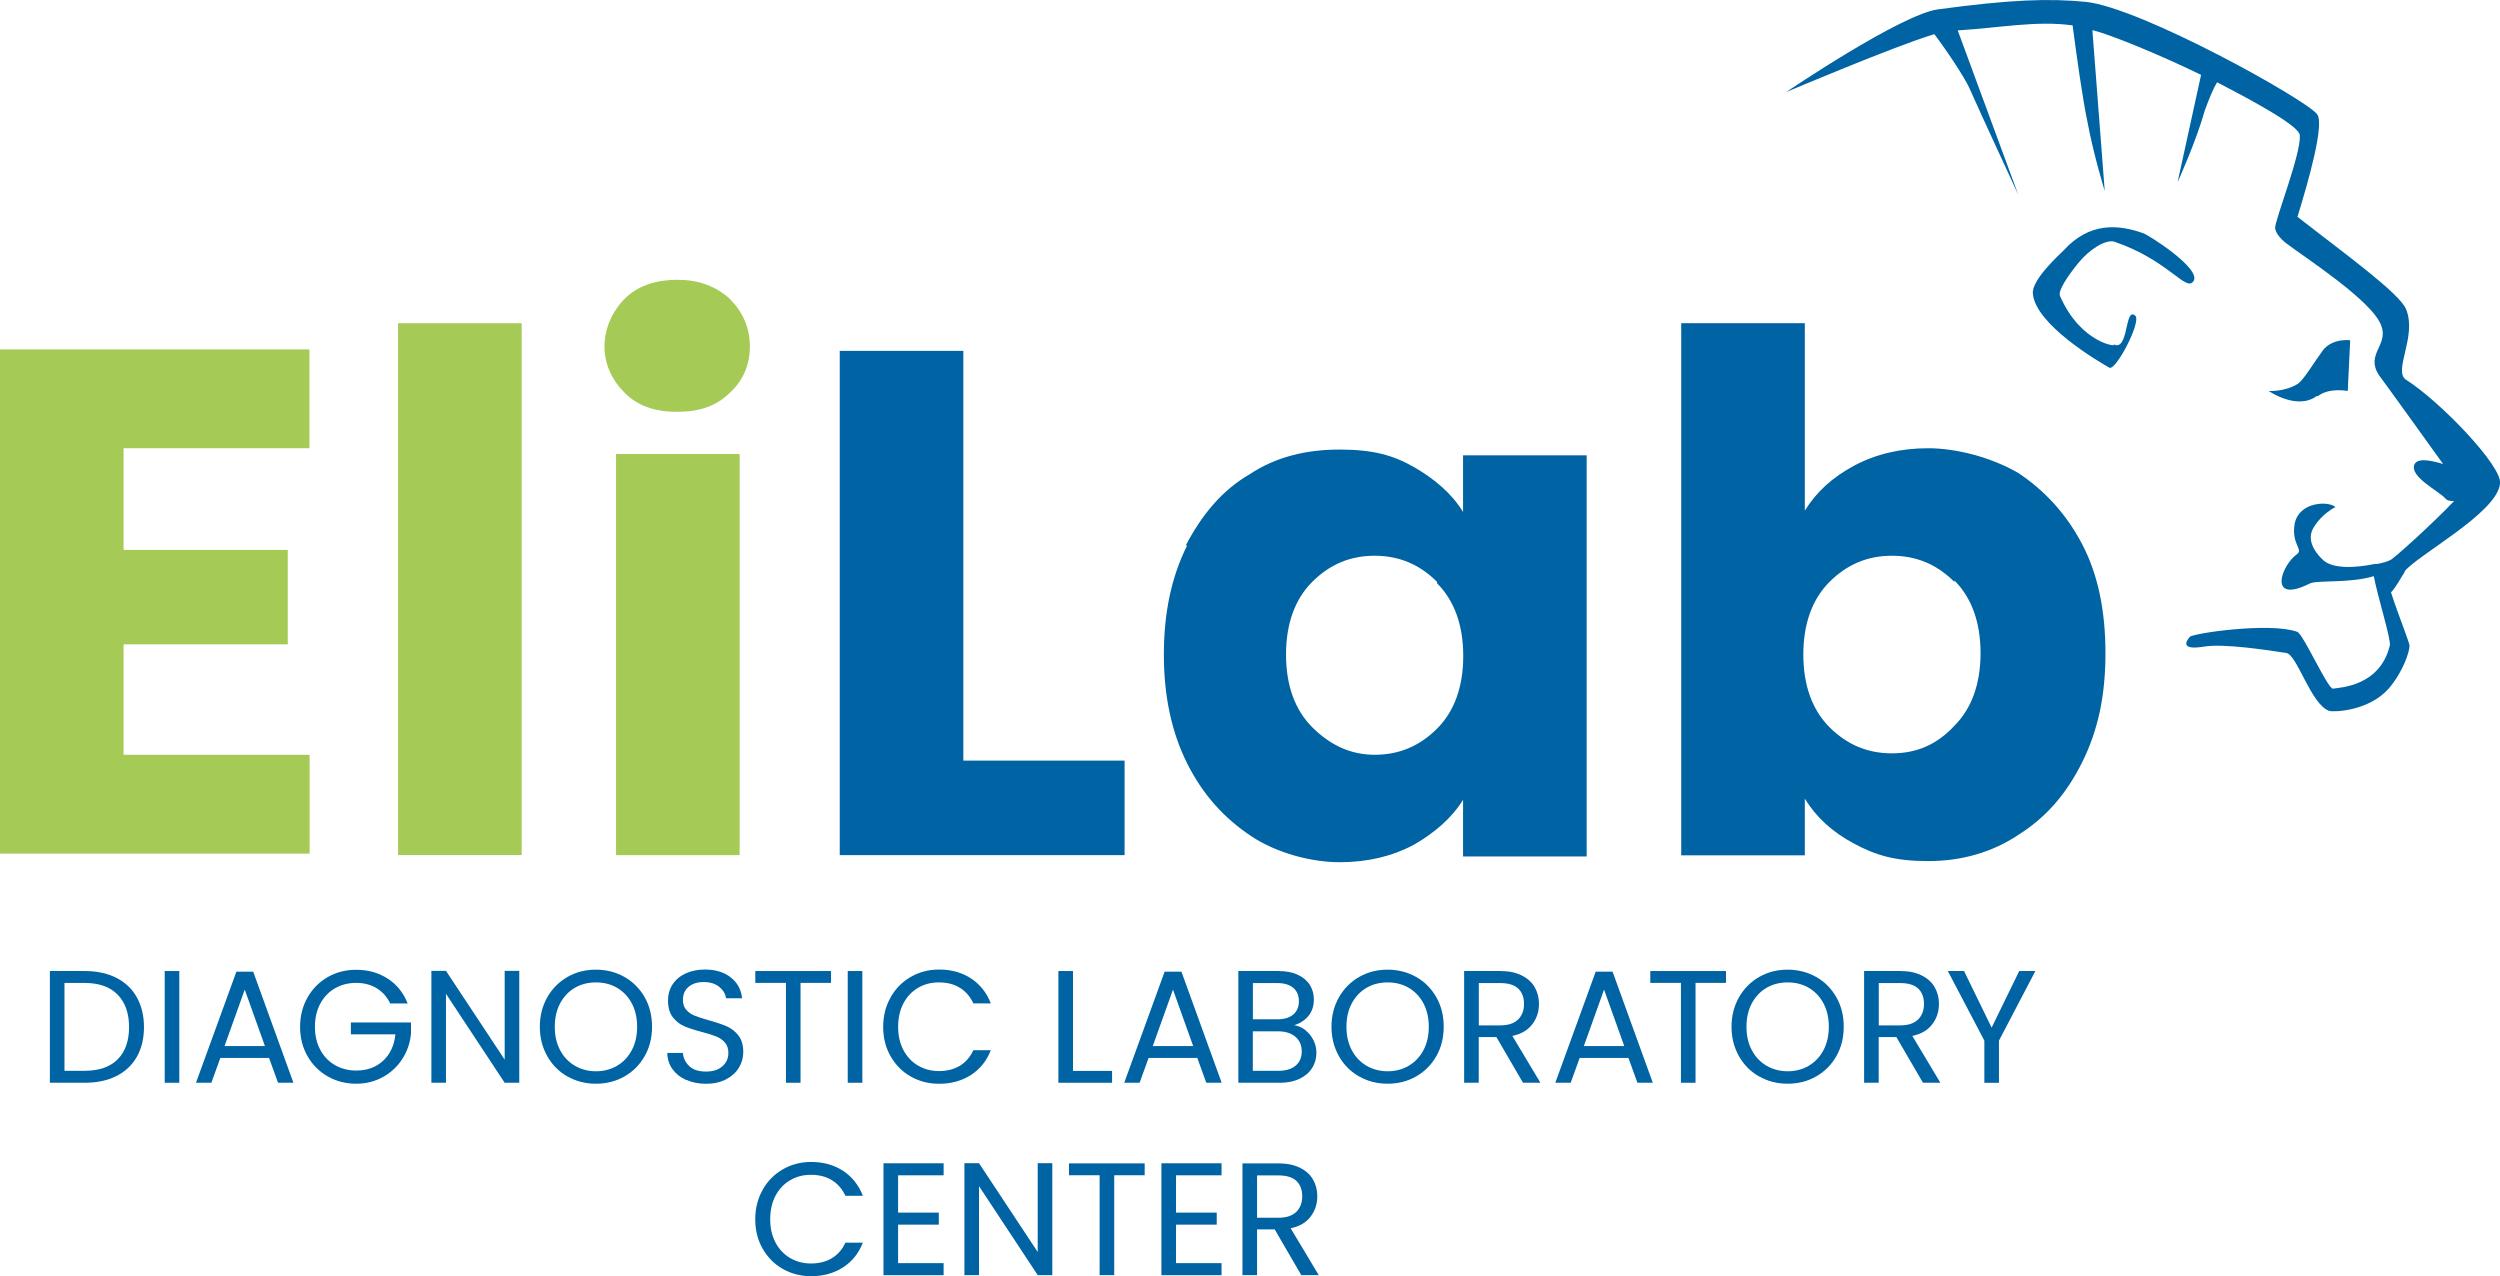 <?xml version="1.0" encoding="UTF-8"?>
<svg id="Vrstva_1" data-name="Vrstva 1" xmlns="http://www.w3.org/2000/svg" viewBox="0 0 419.53 214.14">
  <defs>
    <style>
      .cls-1, .cls-2 {
        fill: #0063a3;
      }

      .cls-2 {
        fill-rule: evenodd;
      }

      .cls-3 {
        isolation: isolate;
      }

      .cls-4 {
        fill: #a6ca56;
      }
    </style>
  </defs>
  <g class="cls-3">
    <g class="cls-3">
      <path class="cls-4" d="M20.74,75.22v17.07h27.55v15.84h-27.55v18.54h31.22v16.58H0V58.63h51.93v16.58h-31.2Z"/>
    </g>
    <g class="cls-3">
      <path class="cls-4" d="M87.54,54.24v89.25h-20.74V54.24h20.74Z"/>
    </g>
    <g class="cls-3">
      <path class="cls-4" d="M104.85,65.95c-2.2-2.2-3.41-4.88-3.41-7.8s1.23-5.84,3.41-8.04c2.2-2.2,5.36-3.16,8.79-3.16s6.35.97,8.79,3.16c2.2,2.2,3.41,4.88,3.41,8.04s-1.21,5.84-3.41,7.8c-2.2,2.2-5.12,3.16-8.79,3.16s-6.59-.97-8.79-3.16ZM124.12,76.19v67.31h-20.74v-67.31s20.74,0,20.74,0Z"/>
    </g>
    <g class="cls-3">
      <path class="cls-1" d="M161.66,127.64h27.06v15.86h-47.8V58.88h20.74v68.76Z"/>
    </g>
    <g class="cls-3">
      <path class="cls-1" d="M198.98,91.54c2.68-5.12,6.09-9.27,10.72-11.95,4.39-2.92,9.51-4.15,15.11-4.15s9.03.97,12.43,2.92,6.35,4.39,8.28,7.56v-9.51h20.74v67.31h-20.74v-9.51c-1.95,3.16-4.88,5.6-8.28,7.56-3.67,1.95-7.8,2.92-12.43,2.92s-10.48-1.47-14.87-4.39-8.04-6.83-10.72-12.19c-2.68-5.36-3.91-11.47-3.91-18.28s1.21-12.92,3.91-18.3h-.24v.02ZM241.16,97.65c-2.92-2.92-6.35-4.39-10.48-4.39s-7.56,1.47-10.48,4.39c-2.92,2.92-4.39,7.07-4.39,12.19s1.47,9.27,4.39,12.19c2.92,2.92,6.35,4.63,10.48,4.63s7.56-1.47,10.48-4.39c2.92-2.92,4.39-7.07,4.39-12.19s-1.47-9.27-4.39-12.19v-.24Z"/>
    </g>
    <g class="cls-3">
      <path class="cls-1" d="M311.15,78.14c3.67-1.95,7.8-2.92,12.43-2.92s10.48,1.47,15.11,4.15c4.39,2.92,8.04,6.83,10.72,11.95,2.68,5.12,3.91,11.22,3.91,18.3s-1.23,12.92-3.91,18.3-6.09,9.27-10.72,12.19c-4.39,2.92-9.51,4.39-15.11,4.39s-8.79-.97-12.43-2.92-6.35-4.39-8.28-7.56v9.51h-20.74V54.24h20.74v31.46c1.95-3.16,4.63-5.6,8.28-7.56h0ZM327.97,97.65c-2.92-2.92-6.35-4.39-10.48-4.39s-7.56,1.47-10.48,4.39c-2.92,2.92-4.39,7.07-4.39,12.19s1.47,9.27,4.39,12.19c2.92,2.92,6.35,4.39,10.48,4.39s7.56-1.47,10.48-4.63c2.92-2.92,4.39-7.07,4.39-12.19s-1.47-9.27-4.39-12.19c0,0,0,.24,0,.24Z"/>
    </g>
  </g>
  <g>
    <path class="cls-1" d="M19.52,164.09c1.5.76,2.65,1.85,3.44,3.27s1.2,3.08,1.2,5-.4,3.58-1.2,4.99-1.95,2.48-3.44,3.23-3.27,1.12-5.31,1.12h-5.84v-18.75h5.84c2.04,0,3.82.38,5.31,1.14ZM19.75,177.76c1.27-1.28,1.91-3.08,1.91-5.39s-.64-4.15-1.92-5.46c-1.28-1.31-3.13-1.96-5.53-1.96h-3.39v14.74h3.39c2.42,0,4.27-.64,5.54-1.92Z"/>
    <path class="cls-1" d="M30.09,162.95v18.75h-2.45v-18.75h2.45Z"/>
    <path class="cls-1" d="M45.16,177.53h-8.18l-1.51,4.17h-2.58l6.78-18.64h2.82l6.75,18.64h-2.58l-1.51-4.17ZM44.46,175.54l-3.39-9.47-3.39,9.47h6.78Z"/>
    <path class="cls-1" d="M65.47,168.38c-.52-1.09-1.27-1.94-2.26-2.54-.99-.6-2.13-.9-3.44-.9s-2.49.3-3.54.9c-1.05.6-1.87,1.46-2.48,2.58-.6,1.12-.9,2.42-.9,3.89s.3,2.76.9,3.87c.6,1.11,1.43,1.97,2.48,2.57,1.05.6,2.23.9,3.54.9,1.83,0,3.34-.55,4.52-1.64,1.18-1.09,1.87-2.57,2.07-4.44h-7.48v-1.99h10.09v1.88c-.14,1.54-.63,2.96-1.45,4.24-.83,1.28-1.91,2.3-3.26,3.04s-2.84,1.12-4.49,1.12c-1.74,0-3.33-.41-4.76-1.22-1.44-.82-2.57-1.95-3.4-3.4s-1.25-3.09-1.25-4.92.42-3.47,1.25-4.94c.83-1.46,1.97-2.6,3.4-3.42,1.43-.82,3.02-1.22,4.76-1.22,1.99,0,3.75.49,5.29,1.48,1.53.99,2.65,2.38,3.35,4.17h-2.93Z"/>
    <path class="cls-1" d="M87.14,181.7h-2.45l-9.85-14.93v14.93h-2.45v-18.78h2.45l9.85,14.9v-14.9h2.45v18.78Z"/>
    <path class="cls-1" d="M95.24,180.66c-1.44-.82-2.57-1.95-3.4-3.42s-1.25-3.11-1.25-4.94.42-3.47,1.25-4.94c.83-1.46,1.97-2.6,3.4-3.42,1.43-.82,3.02-1.22,4.76-1.22s3.35.41,4.79,1.22c1.43.82,2.56,1.95,3.39,3.4.82,1.45,1.24,3.1,1.24,4.95s-.41,3.5-1.24,4.95c-.83,1.45-1.96,2.59-3.39,3.4-1.44.82-3.03,1.22-4.79,1.22s-3.33-.41-4.76-1.22ZM103.54,178.85c1.05-.61,1.87-1.48,2.48-2.61.6-1.13.9-2.44.9-3.93s-.3-2.82-.9-3.94c-.6-1.12-1.42-1.99-2.46-2.6-1.04-.61-2.22-.91-3.55-.91s-2.51.3-3.55.91c-1.04.61-1.86,1.48-2.46,2.6-.6,1.12-.9,2.43-.9,3.94s.3,2.8.9,3.93c.6,1.13,1.43,2,2.48,2.61s2.23.92,3.54.92,2.49-.31,3.54-.92Z"/>
    <path class="cls-1" d="M115.14,181.23c-.98-.44-1.74-1.05-2.3-1.83-.56-.78-.84-1.68-.86-2.7h2.61c.09.88.45,1.62,1.09,2.22s1.56.9,2.78.9,2.08-.29,2.76-.88c.67-.58,1.01-1.33,1.01-2.25,0-.72-.2-1.3-.59-1.75-.39-.45-.89-.79-1.48-1.02-.59-.23-1.39-.48-2.39-.75-1.24-.32-2.23-.65-2.97-.97-.74-.32-1.38-.83-1.91-1.52-.53-.69-.79-1.62-.79-2.78,0-1.02.26-1.93.78-2.72.52-.79,1.25-1.4,2.19-1.83s2.02-.65,3.24-.65c1.76,0,3.2.44,4.32,1.32,1.12.88,1.75,2.04,1.9,3.5h-2.69c-.09-.72-.47-1.35-1.13-1.9-.66-.55-1.54-.82-2.64-.82-1.02,0-1.86.26-2.5.79-.65.53-.97,1.27-.97,2.22,0,.68.19,1.24.58,1.67s.86.76,1.43.98c.56.22,1.36.48,2.38.77,1.24.34,2.23.68,2.99,1.01.75.33,1.4.84,1.94,1.53s.81,1.63.81,2.81c0,.91-.24,1.78-.73,2.58-.48.81-1.2,1.46-2.15,1.96-.95.5-2.07.75-3.36.75s-2.35-.22-3.32-.66Z"/>
    <path class="cls-1" d="M139.45,162.95v1.99h-5.11v16.76h-2.45v-16.76h-5.14v-1.99h12.7Z"/>
    <path class="cls-1" d="M144.71,162.95v18.75h-2.45v-18.75h2.45Z"/>
    <path class="cls-1" d="M149.45,167.37c.82-1.46,1.95-2.6,3.38-3.43,1.43-.82,3.01-1.24,4.75-1.24,2.04,0,3.83.49,5.35,1.48s2.64,2.39,3.34,4.2h-2.93c-.52-1.13-1.27-2-2.25-2.61-.98-.61-2.15-.91-3.51-.91s-2.48.3-3.52.91c-1.04.61-1.86,1.48-2.45,2.6s-.89,2.43-.89,3.94.3,2.79.89,3.91,1.41,1.99,2.45,2.6c1.04.61,2.21.92,3.52.92s2.53-.3,3.51-.9c.98-.6,1.73-1.47,2.25-2.6h2.93c-.7,1.79-1.81,3.18-3.34,4.16s-3.31,1.47-5.35,1.47c-1.74,0-3.32-.41-4.75-1.22s-2.55-1.95-3.38-3.4c-.83-1.45-1.24-3.09-1.24-4.92s.41-3.47,1.24-4.94Z"/>
    <path class="cls-1" d="M180.06,179.71h6.56v1.99h-9.01v-18.75h2.45v16.76Z"/>
    <path class="cls-1" d="M200.93,177.53h-8.18l-1.51,4.17h-2.58l6.78-18.64h2.82l6.75,18.64h-2.58l-1.51-4.17ZM200.23,175.54l-3.39-9.47-3.39,9.47h6.78Z"/>
    <path class="cls-1" d="M219.06,172.88c.57.45,1.01,1,1.35,1.67.33.66.5,1.37.5,2.12,0,.95-.24,1.81-.73,2.57-.48.76-1.19,1.36-2.11,1.8s-2.01.66-3.27.66h-6.99v-18.75h6.73c1.27,0,2.36.21,3.25.63.9.42,1.57.99,2.02,1.71.45.72.67,1.52.67,2.42,0,1.11-.3,2.03-.9,2.76-.6.73-1.39,1.25-2.38,1.57.68.11,1.3.39,1.87.83ZM210.25,171.05h4.12c1.15,0,2.03-.27,2.66-.81.63-.54.94-1.28.94-2.23s-.31-1.7-.94-2.23c-.63-.54-1.53-.81-2.72-.81h-4.06v6.08ZM217.43,178.82c.68-.57,1.02-1.37,1.02-2.39s-.36-1.86-1.08-2.46c-.72-.6-1.68-.9-2.88-.9h-4.25v6.62h4.33c1.22,0,2.17-.29,2.85-.86Z"/>
    <path class="cls-1" d="M228.09,180.66c-1.43-.82-2.57-1.95-3.4-3.42s-1.25-3.11-1.25-4.94.42-3.47,1.25-4.94c.83-1.46,1.97-2.6,3.4-3.42,1.44-.82,3.02-1.22,4.76-1.22s3.35.41,4.79,1.22,2.56,1.95,3.39,3.4c.83,1.45,1.24,3.1,1.24,4.95s-.41,3.5-1.24,4.95c-.83,1.45-1.96,2.59-3.39,3.4-1.43.82-3.03,1.22-4.79,1.22s-3.33-.41-4.76-1.22ZM236.39,178.85c1.05-.61,1.87-1.48,2.48-2.61.6-1.13.9-2.44.9-3.93s-.3-2.82-.9-3.94c-.6-1.12-1.42-1.99-2.46-2.6-1.04-.61-2.22-.91-3.55-.91s-2.51.3-3.55.91c-1.04.61-1.86,1.48-2.46,2.6-.6,1.12-.9,2.43-.9,3.94s.3,2.8.9,3.93c.6,1.13,1.43,2,2.48,2.61s2.23.92,3.54.92,2.49-.31,3.54-.92Z"/>
    <path class="cls-1" d="M255.58,181.7l-4.47-7.67h-2.96v7.67h-2.45v-18.75h6.05c1.42,0,2.61.24,3.59.73.98.48,1.71,1.14,2.19,1.96.48.83.73,1.77.73,2.82,0,1.29-.37,2.43-1.12,3.42s-1.86,1.64-3.35,1.96l4.71,7.86h-2.93ZM248.15,172.07h3.61c1.33,0,2.32-.33,2.99-.98.66-.65,1-1.53,1-2.62s-.33-1.97-.98-2.58c-.65-.61-1.65-.92-3-.92h-3.61v7.1Z"/>
    <path class="cls-1" d="M273.27,177.53h-8.18l-1.51,4.17h-2.58l6.78-18.64h2.83l6.75,18.64h-2.58l-1.51-4.17ZM272.57,175.54l-3.39-9.47-3.39,9.47h6.78Z"/>
    <path class="cls-1" d="M289.64,162.95v1.99h-5.11v16.76h-2.45v-16.76h-5.14v-1.99h12.7Z"/>
    <path class="cls-1" d="M295.22,180.66c-1.43-.82-2.57-1.95-3.4-3.42s-1.25-3.11-1.25-4.94.42-3.47,1.25-4.94c.83-1.46,1.97-2.6,3.4-3.42,1.44-.82,3.02-1.22,4.76-1.22s3.35.41,4.79,1.22,2.56,1.95,3.39,3.4c.83,1.45,1.24,3.1,1.24,4.95s-.41,3.5-1.24,4.95c-.83,1.45-1.96,2.59-3.39,3.4-1.43.82-3.03,1.22-4.79,1.22s-3.33-.41-4.76-1.22ZM303.52,178.85c1.05-.61,1.87-1.48,2.48-2.61.6-1.13.9-2.44.9-3.93s-.3-2.82-.9-3.94c-.6-1.12-1.42-1.99-2.46-2.6-1.04-.61-2.22-.91-3.55-.91s-2.51.3-3.55.91c-1.04.61-1.86,1.48-2.46,2.6-.6,1.12-.9,2.43-.9,3.94s.3,2.8.9,3.93c.6,1.13,1.43,2,2.48,2.61s2.23.92,3.54.92,2.49-.31,3.54-.92Z"/>
    <path class="cls-1" d="M322.7,181.7l-4.47-7.67h-2.96v7.67h-2.45v-18.75h6.05c1.42,0,2.61.24,3.59.73.98.48,1.71,1.14,2.19,1.96.48.83.73,1.77.73,2.82,0,1.29-.37,2.43-1.12,3.42s-1.86,1.64-3.35,1.96l4.71,7.86h-2.93ZM315.27,172.07h3.61c1.33,0,2.32-.33,2.99-.98.66-.65,1-1.53,1-2.62s-.33-1.97-.98-2.58c-.65-.61-1.65-.92-3-.92h-3.61v7.1Z"/>
    <path class="cls-1" d="M341.56,162.95l-6.11,11.68v7.08h-2.45v-7.08l-6.13-11.68h2.72l4.63,9.5,4.63-9.5h2.72Z"/>
    <path class="cls-1" d="M127.98,199.66c.82-1.46,1.95-2.6,3.38-3.43,1.43-.82,3.01-1.24,4.75-1.24,2.04,0,3.83.49,5.35,1.48s2.64,2.39,3.34,4.2h-2.93c-.52-1.13-1.27-2-2.25-2.61-.98-.61-2.15-.91-3.51-.91s-2.48.3-3.52.91c-1.04.61-1.86,1.48-2.45,2.6s-.89,2.43-.89,3.94.3,2.79.89,3.91,1.41,1.99,2.45,2.6c1.04.61,2.21.92,3.52.92s2.53-.3,3.51-.9c.98-.6,1.73-1.47,2.25-2.6h2.93c-.7,1.79-1.81,3.18-3.34,4.16s-3.31,1.47-5.35,1.47c-1.74,0-3.32-.41-4.75-1.22s-2.55-1.95-3.38-3.4c-.83-1.45-1.24-3.09-1.24-4.92s.41-3.47,1.24-4.94Z"/>
    <path class="cls-1" d="M150.71,197.22v6.27h6.83v2.02h-6.83v6.46h7.64v2.02h-10.09v-18.78h10.09v2.02h-7.64Z"/>
    <path class="cls-1" d="M176.59,213.98h-2.45l-9.85-14.93v14.93h-2.45v-18.78h2.45l9.85,14.9v-14.9h2.45v18.78Z"/>
    <path class="cls-1" d="M192.09,195.23v1.99h-5.11v16.76h-2.45v-16.76h-5.14v-1.99h12.7Z"/>
    <path class="cls-1" d="M197.35,197.22v6.27h6.83v2.02h-6.83v6.46h7.64v2.02h-10.09v-18.78h10.09v2.02h-7.64Z"/>
    <path class="cls-1" d="M218.37,213.98l-4.46-7.67h-2.96v7.67h-2.45v-18.75h6.05c1.42,0,2.61.24,3.59.73.98.48,1.71,1.14,2.19,1.96.48.83.73,1.77.73,2.82,0,1.29-.37,2.43-1.12,3.42s-1.86,1.64-3.35,1.96l4.71,7.86h-2.93ZM210.94,204.35h3.6c1.33,0,2.32-.33,2.99-.98.66-.65,1-1.53,1-2.62s-.33-1.97-.98-2.58c-.65-.61-1.65-.92-3-.92h-3.6v7.1Z"/>
  </g>
  <path class="cls-2" d="M403.73,95.68c-.84,1.25-1.66,2.9-2.49,3.72,1.04,3.31,2.9,7.87,3.11,8.92,0,1.04-1.04,4.36-3.52,7.26-3.31,3.72-9.12,3.95-9.94,3.72-3.11-1.04-5.4-9.53-7.26-9.73-2.7-.41-10.57-1.66-13.89-1.04-.2,0-4.36.84-2.27-1.66.61-.61,13.48-2.49,18.04-.84,1.04.41,5.17,9.73,6.01,9.53,1.25-.2,7.87-.41,9.53-7.26.2-1.04-2.07-8.28-2.7-11.61-4.15,1.25-9.73.61-10.78,1.25-7.05,3.52-4.77-3.11-2.07-4.97,1.04-.84-1.04-1.66-.41-5.17.84-3.72,5.81-3.72,6.83-2.7,0,0-2.27,1.04-3.72,3.52s1.25,4.97,1.45,5.17c1.66,1.86,6.01,1.45,8.92.84h.41c1.04-.2,1.66-.41,2.07-.61.41,0,7.67-6.63,10.78-9.94-.61,0-1.04,0-1.45-.41-1.04-1.25-6.22-3.72-5.17-5.81.61-1.04,2.7-.61,4.77,0-3.72-5.17-9.53-13.27-10.78-14.93-2.27-3.52,1.66-4.97.41-8.28-1.45-4.15-13.07-11.61-15.75-13.68h0s-1.86-1.25-2.07-2.7c0-1.45,4.36-12.43,4.15-15.54,0-1.45-6.63-5.17-13.89-8.92-.61,1.04-1.25,2.49-2.07,4.77-1.45,5.17-4.56,12.02-4.56,12.02l3.95-18.04c-7.26-3.52-14.93-6.63-18.04-7.46h-.2l2.07,26.95s-1.86-6.01-2.9-11.61c-.84-3.95-1.86-11.39-2.49-16.18-6.01-.84-12.23.41-19.28.84l10.16,27.57s-6.63-14.3-8.08-17.61c-.84-2.07-4.56-7.46-6.01-9.33-6.83,2.07-24.87,9.73-24.87,9.73,0,0,19.28-13.07,25.5-13.89,12.23-1.66,18.65-1.86,24.87-1.25,9.33,1.04,36.89,16.38,38.75,18.86,1.25,1.66-1.45,11.19-3.31,17.2,7.67,6.01,17.2,12.84,18.24,15.54,1.86,4.56-2.27,10.37,0,11.82,5.6,3.52,16.18,14.5,15.75,17.4-.41,4.97-14.3,12.23-16.18,14.93h0l.41-.41-.02.02ZM389.01,66.45c1.86-1.45,4.97-.84,4.97-.84l.41-8.51s-2.9-.41-4.56,1.66c-1.66,2.27-3.11,4.77-4.15,5.6-2.27,1.45-4.97,1.25-4.97,1.25,0,0,4.77,3.31,8.08.84h.22ZM354.82,57.76c.84.61-5.6,0-9.12-8.08-.41-.84,1.25-3.31,3.11-5.6,1.86-2.27,4.56-3.95,6.01-3.52,9.12,3.11,12.02,8.51,13.27,6.63,1.45-2.07-7.67-7.87-8.51-8.08-4.15-1.45-8.92-1.86-13.27,2.9-.84.84-5.4,4.97-5.17,7.26.41,5.17,10.98,11.39,12.84,12.43,1.04.61,5.4-7.67,4.36-8.71-1.86-1.66-1.04,6.22-3.72,4.77h.2Z"/>
</svg>